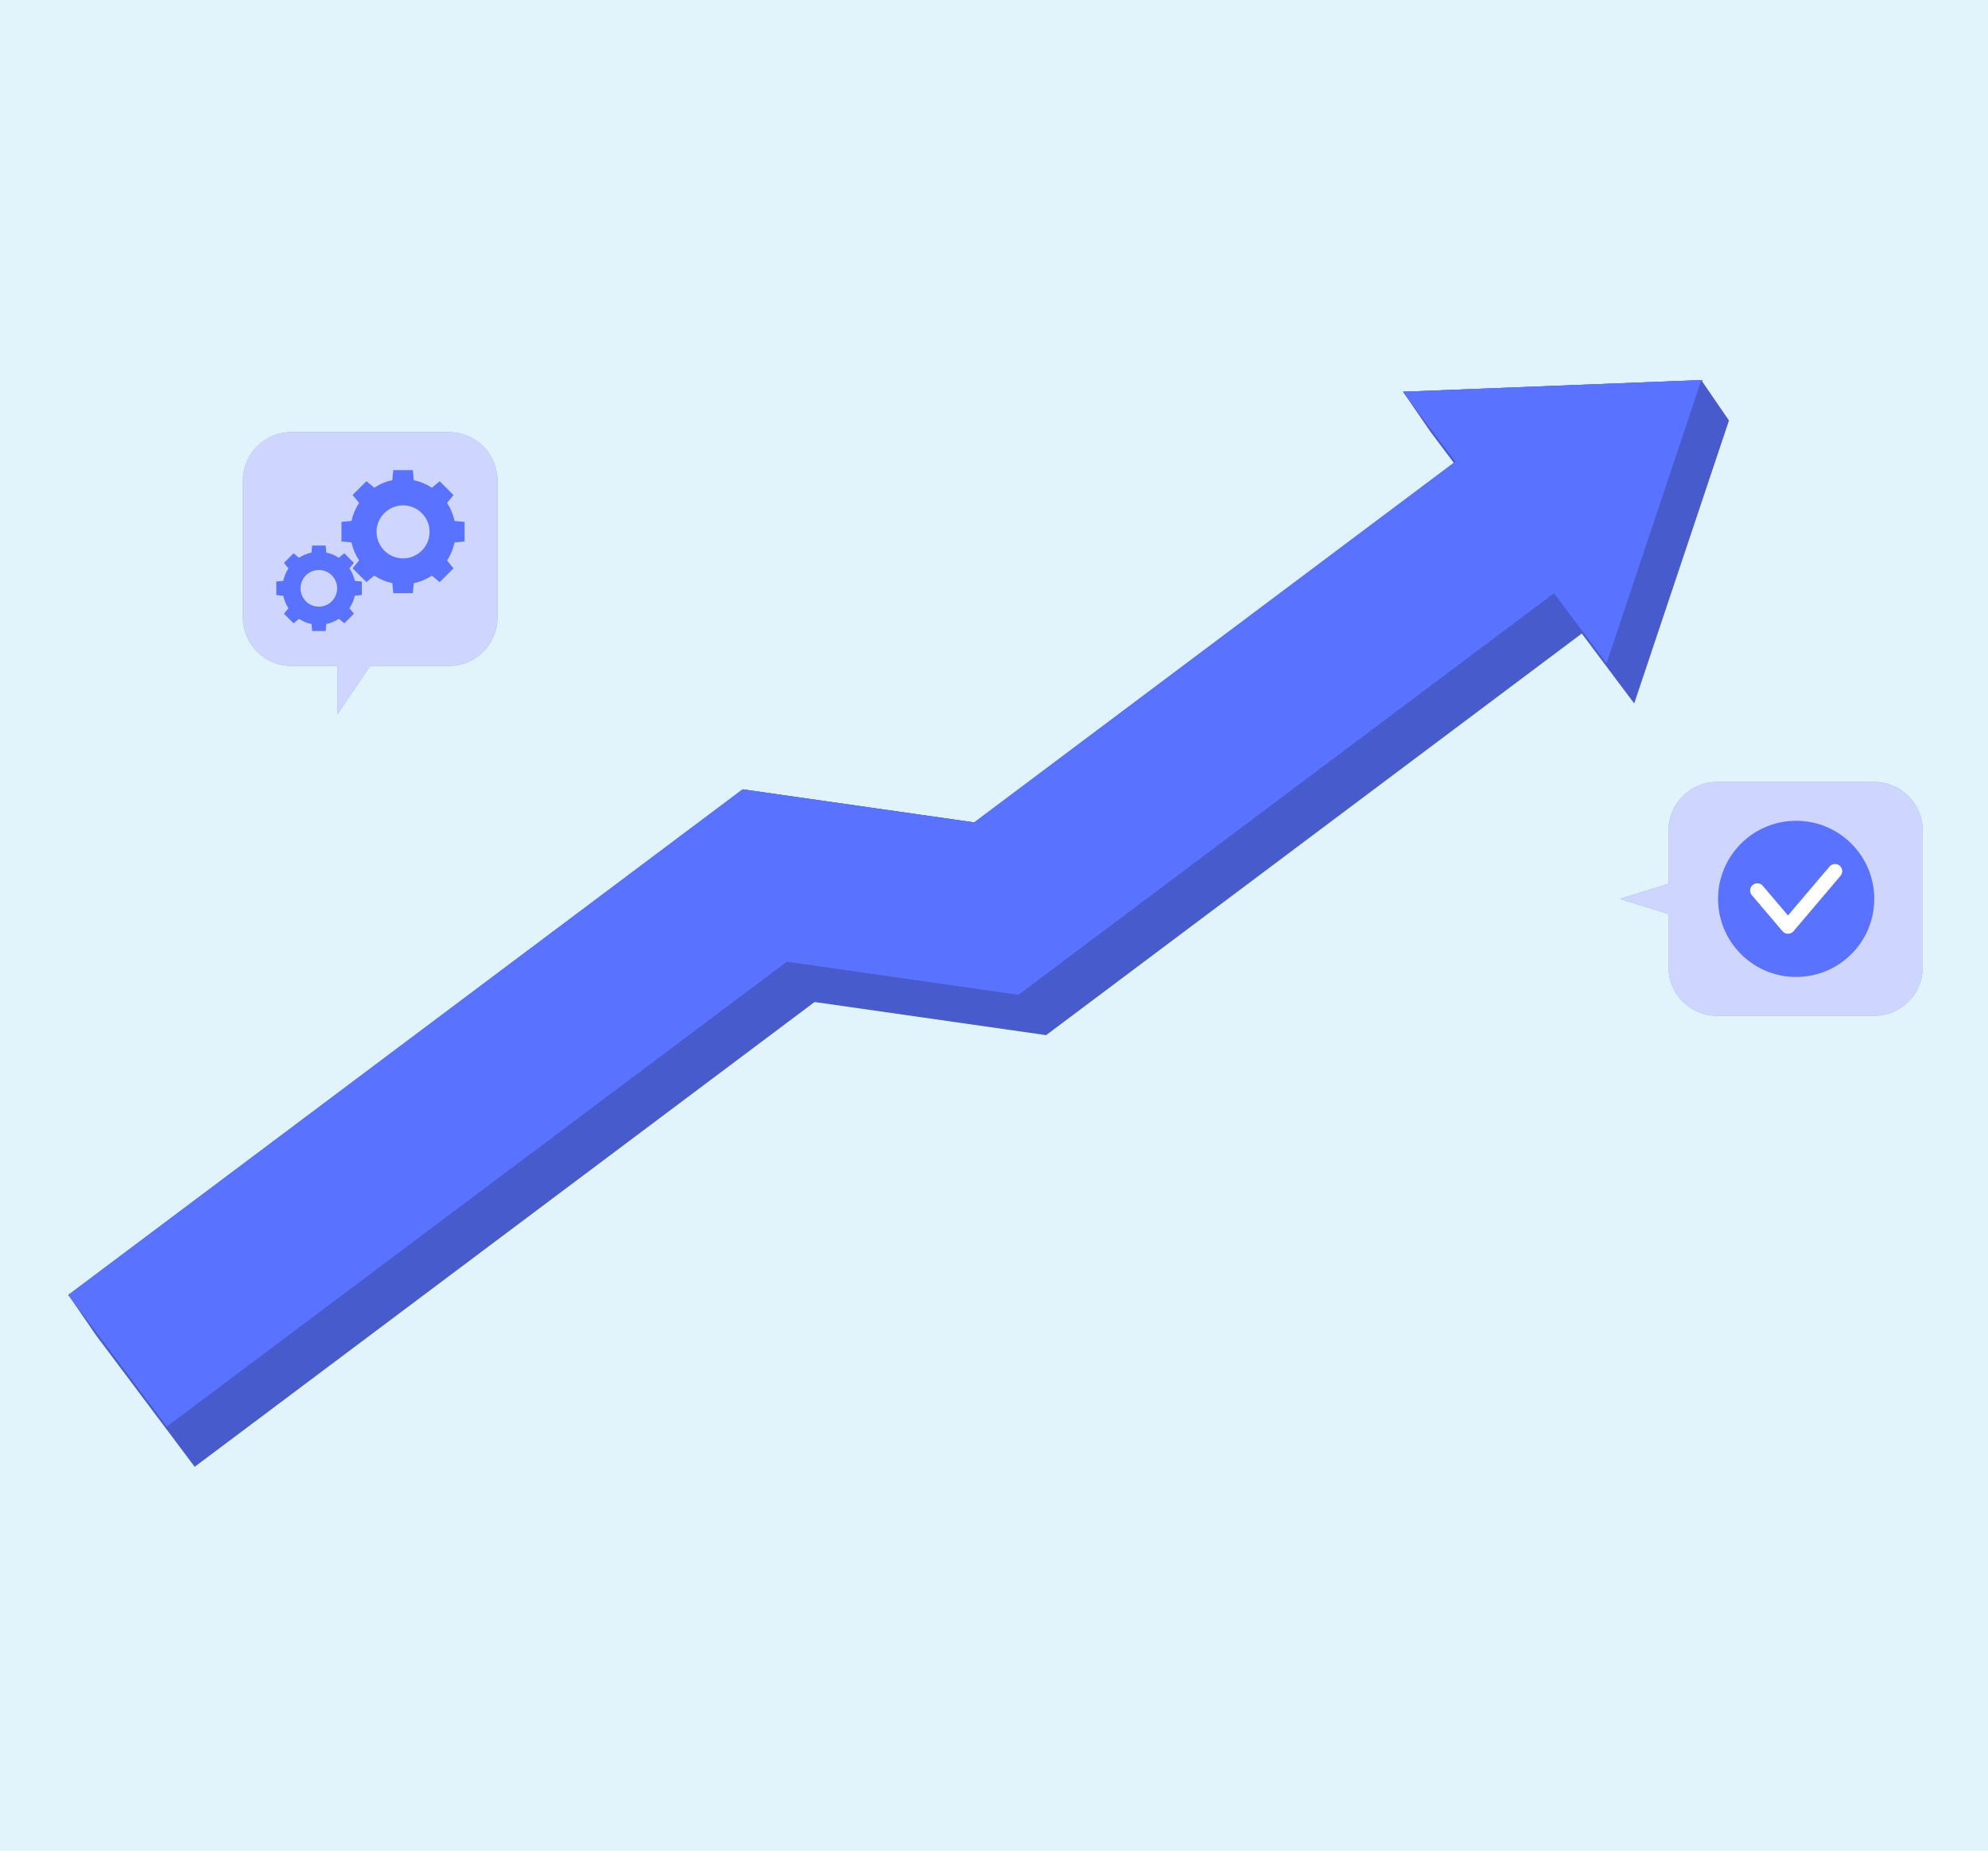 <svg width="363" height="338" viewBox="0 0 363 338" fill="none" xmlns="http://www.w3.org/2000/svg">
<rect width="363" height="338" fill="#E1F4FC"/>
<path d="M342.23 142.8H313.5C312.338 142.8 311.187 143.029 310.114 143.474C309.041 143.919 308.066 144.571 307.245 145.393C306.424 146.215 305.773 147.19 305.33 148.264C304.886 149.338 304.658 150.488 304.66 151.65V161.39L295.77 164.15L304.66 166.91V176.65C304.658 177.812 304.886 178.962 305.33 180.036C305.773 181.11 306.424 182.085 307.245 182.907C308.066 183.729 309.041 184.381 310.114 184.826C311.187 185.271 312.338 185.5 313.5 185.5H342.23C344.577 185.5 346.828 184.568 348.487 182.908C350.147 181.248 351.08 178.997 351.08 176.65V151.65C351.08 149.303 350.147 147.052 348.487 145.392C346.828 143.732 344.577 142.8 342.23 142.8Z" fill="#5972FF"/>
<path opacity="0.7" d="M342.23 142.8H313.5C312.338 142.8 311.187 143.029 310.114 143.474C309.041 143.919 308.066 144.571 307.245 145.393C306.424 146.215 305.773 147.19 305.33 148.264C304.886 149.338 304.658 150.488 304.66 151.65V161.39L295.77 164.15L304.66 166.91V176.65C304.658 177.812 304.886 178.962 305.33 180.036C305.773 181.11 306.424 182.085 307.245 182.907C308.066 183.729 309.041 184.381 310.114 184.826C311.187 185.271 312.338 185.5 313.5 185.5H342.23C344.577 185.5 346.828 184.568 348.487 182.908C350.147 181.248 351.08 178.997 351.08 176.65V151.65C351.08 149.303 350.147 147.052 348.487 145.392C346.828 143.732 344.577 142.8 342.23 142.8Z" fill="white"/>
<path d="M338.057 174.235C343.626 168.667 343.626 159.638 338.057 154.069C332.488 148.5 323.459 148.5 317.89 154.069C312.321 159.638 312.321 168.667 317.89 174.235C323.459 179.804 332.488 179.804 338.057 174.235Z" fill="#5972FF"/>
<path d="M326.48 170.52C326.29 170.521 326.102 170.48 325.929 170.4C325.756 170.321 325.603 170.205 325.48 170.06L319.88 163.47C319.654 163.205 319.543 162.861 319.571 162.514C319.6 162.167 319.764 161.845 320.03 161.62C320.295 161.395 320.639 161.284 320.986 161.312C321.333 161.34 321.654 161.505 321.88 161.77L326.48 167.18L334.07 158.24C334.181 158.109 334.318 158.001 334.471 157.922C334.624 157.843 334.792 157.796 334.964 157.782C335.135 157.768 335.308 157.788 335.472 157.841C335.636 157.894 335.788 157.978 335.92 158.09C336.051 158.202 336.159 158.338 336.238 158.491C336.316 158.645 336.364 158.812 336.378 158.984C336.392 159.156 336.372 159.329 336.319 159.493C336.266 159.657 336.181 159.809 336.07 159.94L327.49 170.06C327.364 170.205 327.209 170.321 327.035 170.4C326.861 170.48 326.671 170.521 326.48 170.52Z" fill="white"/>
<path d="M81.929 78.91H53.209C50.862 78.91 48.611 79.843 46.952 81.502C45.292 83.162 44.359 85.413 44.359 87.76V112.76C44.359 115.107 45.292 117.358 46.952 119.018C48.611 120.678 50.862 121.61 53.209 121.61H61.589V130.5L67.589 121.61H81.979C84.326 121.61 86.578 120.678 88.237 119.018C89.897 117.358 90.829 115.107 90.829 112.76V87.76C90.829 86.594 90.599 85.439 90.151 84.362C89.703 83.285 89.047 82.307 88.22 81.484C87.392 80.662 86.411 80.011 85.332 79.569C84.252 79.127 83.096 78.903 81.929 78.91Z" fill="#5972FF"/>
<path opacity="0.7" d="M81.929 78.91H53.209C50.862 78.91 48.611 79.843 46.952 81.502C45.292 83.162 44.359 85.413 44.359 87.76V112.76C44.359 115.107 45.292 117.358 46.952 119.018C48.611 120.678 50.862 121.61 53.209 121.61H61.589V130.5L67.589 121.61H81.979C84.326 121.61 86.578 120.678 88.237 119.018C89.897 117.358 90.829 115.107 90.829 112.76V87.76C90.829 86.594 90.599 85.439 90.151 84.362C89.703 83.285 89.047 82.307 88.22 81.484C87.392 80.662 86.411 80.011 85.332 79.569C84.252 79.127 83.096 78.903 81.929 78.91Z" fill="white"/>
<path d="M61.87 113L62.87 113.82L64.62 112.07L63.8 111.07C64.275 110.377 64.615 109.6 64.799 108.78L66.07 108.66V106.2L64.799 106.08C64.615 105.26 64.275 104.483 63.8 103.79L64.62 102.79L62.87 101.04L61.87 101.86C61.173 101.402 60.396 101.08 59.58 100.91L59.459 99.63H56.999L56.88 100.91C56.066 101.078 55.292 101.4 54.599 101.86L53.599 101.04L51.849 102.79L52.669 103.79C52.211 104.487 51.889 105.264 51.719 106.08L50.45 106.2V108.67L51.719 108.79C51.889 109.606 52.211 110.383 52.669 111.08L51.849 112.08L53.599 113.83L54.599 113.01C55.292 113.47 56.066 113.792 56.88 113.96L56.999 115.24H59.469L59.59 113.96C60.403 113.786 61.176 113.461 61.87 113ZM54.87 107.44C54.87 106.778 55.066 106.13 55.434 105.579C55.802 105.028 56.325 104.599 56.938 104.345C57.55 104.092 58.223 104.025 58.873 104.154C59.523 104.284 60.12 104.603 60.588 105.071C61.057 105.54 61.376 106.137 61.505 106.787C61.634 107.436 61.568 108.11 61.315 108.722C61.061 109.334 60.632 109.857 60.081 110.226C59.53 110.594 58.882 110.79 58.219 110.79C57.779 110.789 57.344 110.701 56.938 110.531C56.532 110.362 56.164 110.114 55.854 109.802C55.543 109.49 55.298 109.12 55.131 108.713C54.964 108.306 54.878 107.87 54.88 107.43L54.87 107.44Z" fill="#5972FF"/>
<path d="M78.859 105.13L80.289 106.31L82.809 103.79L81.629 102.36C82.29 101.356 82.755 100.237 82.999 99.06L84.839 98.89V95.31L82.999 95.14C82.755 93.964 82.29 92.844 81.629 91.84L82.809 90.41L80.289 87.88L78.859 89.07C77.856 88.407 76.736 87.938 75.559 87.69L75.379 85.85H71.809L71.639 87.68C70.462 87.928 69.343 88.397 68.339 89.06L66.909 87.87L64.379 90.4L65.569 91.83C64.906 92.834 64.438 93.953 64.189 95.13L62.349 95.3V98.88L64.189 99.05C64.438 100.227 64.906 101.347 65.569 102.35L64.379 103.78L66.909 106.3L68.339 105.12C69.341 105.785 70.462 106.25 71.639 106.49L71.809 108.33H75.379L75.559 106.49C76.737 106.253 77.857 105.791 78.859 105.13ZM68.759 97.13C68.759 96.173 69.043 95.237 69.575 94.441C70.107 93.645 70.863 93.025 71.747 92.659C72.632 92.292 73.605 92.196 74.544 92.383C75.483 92.57 76.345 93.031 77.022 93.708C77.699 94.385 78.16 95.247 78.346 96.186C78.533 97.125 78.437 98.098 78.071 98.982C77.705 99.867 77.084 100.623 76.288 101.154C75.492 101.686 74.557 101.97 73.599 101.97C72.961 101.97 72.329 101.844 71.74 101.599C71.151 101.354 70.616 100.995 70.166 100.542C69.716 100.089 69.361 99.552 69.119 98.962C68.878 98.371 68.755 97.738 68.759 97.1V97.13Z" fill="#5972FF"/>
<path d="M310.638 69.41L256.188 71.54L261.258 78.92L265.468 84.53L177.898 150.19L135.618 144.15L12.488 236.48L17.548 243.85L35.548 267.86L148.738 182.98L191.018 189.03L288.828 115.69L298.398 128.46L315.698 76.79L310.638 69.41Z" fill="#5972FF"/>
<path opacity="0.2" d="M310.638 69.41L256.188 71.54L261.258 78.92L265.468 84.53L177.898 150.19L135.618 144.15L12.488 236.48L17.548 243.85L35.548 267.86L148.738 182.98L191.018 189.03L288.828 115.69L298.398 128.46L315.698 76.79L310.638 69.41Z" fill="black"/>
<path d="M310.638 69.41L256.188 71.54L265.758 84.31L177.898 150.19L135.618 144.15L12.488 236.48L30.478 260.48L143.678 175.6L185.948 181.65L283.758 108.31L293.338 121.08L310.638 69.41Z" fill="#5972FF"/>
<path d="M310.638 69.41L256.188 71.54L265.758 84.31L177.898 150.19L135.618 144.15L12.488 236.48L30.478 260.48L143.678 175.6L185.948 181.65L283.758 108.31L293.338 121.08L310.638 69.41Z" fill="#5972FF"/>
</svg>
